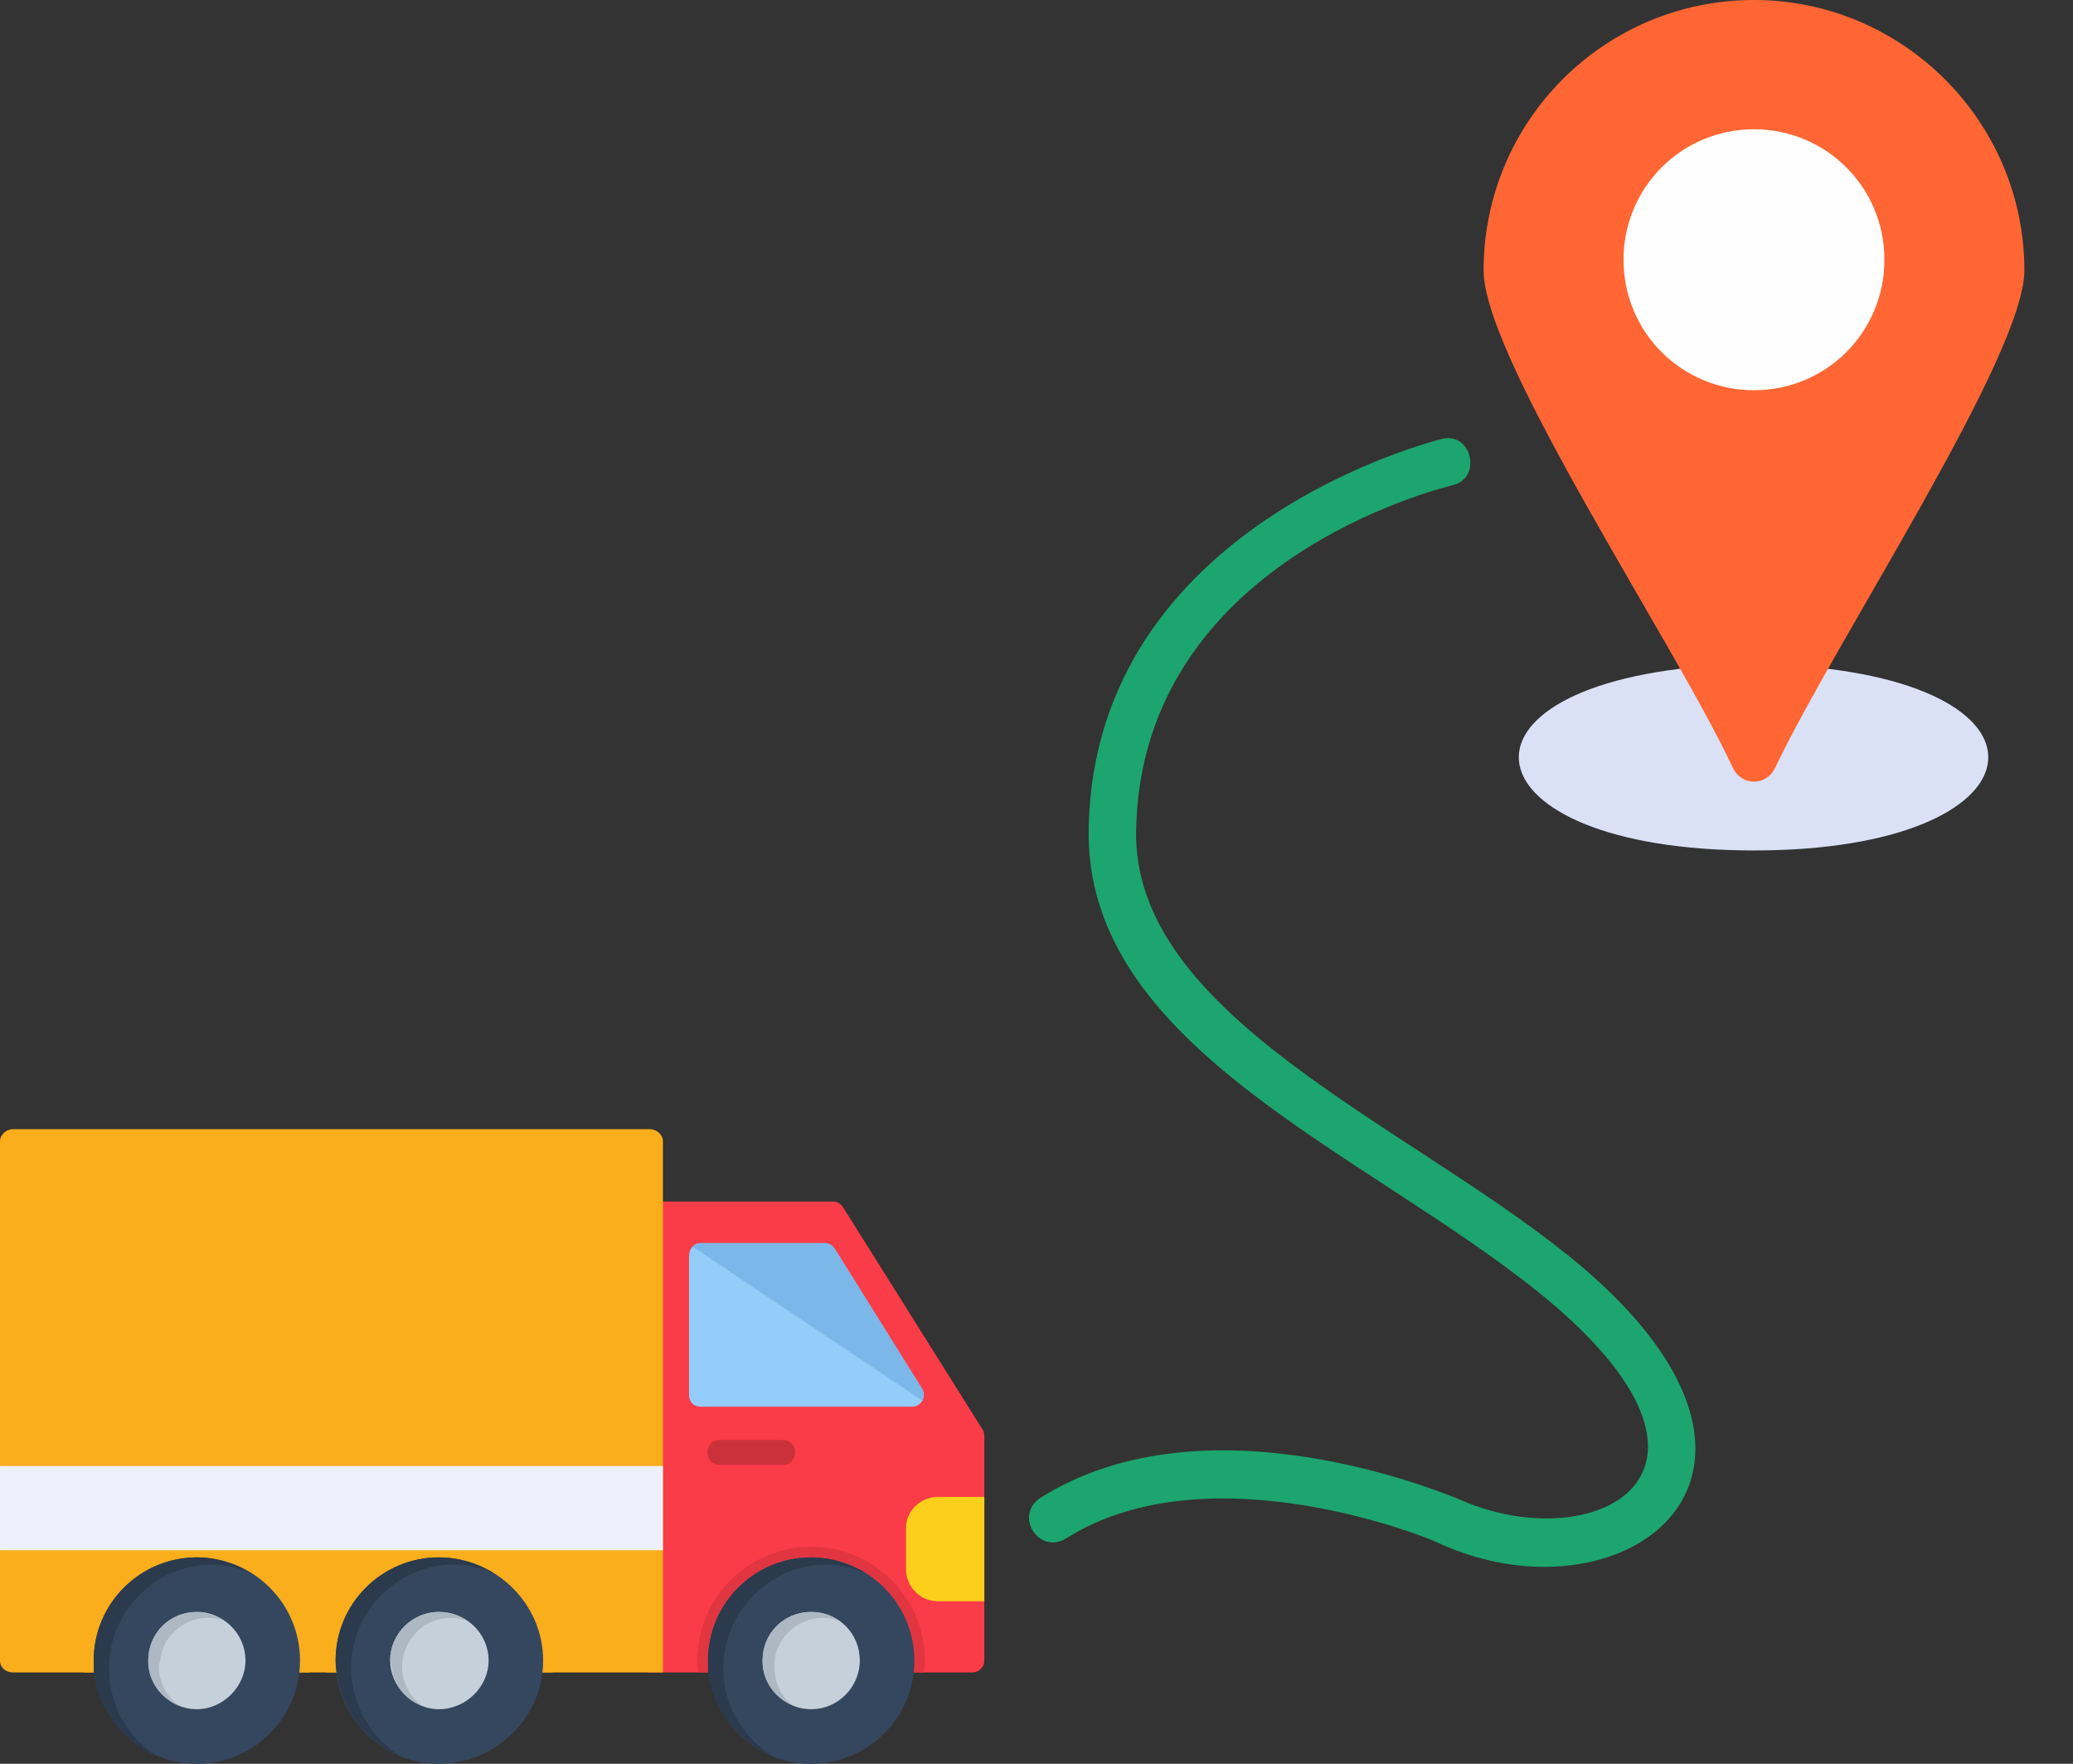 <?xml version="1.0" encoding="UTF-8"?>
<!DOCTYPE svg PUBLIC '-//W3C//DTD SVG 1.0//EN'
          'http://www.w3.org/TR/2001/REC-SVG-20010904/DTD/svg10.dtd'>
<svg clip-rule="evenodd" fill-rule="evenodd" height="1487.0" image-rendering="optimizeQuality" preserveAspectRatio="xMidYMid meet" shape-rendering="geometricPrecision" text-rendering="geometricPrecision" version="1.0" viewBox="0.0 108.0 1748.0 1487.0" width="1748.0" xmlns="http://www.w3.org/2000/svg" xmlns:xlink="http://www.w3.org/1999/xlink" zoomAndPan="magnify"
><rect x="0.0" y="108.0" width="1748.0" height="1487.0" fill="#333333" stroke="none"/><g
  ><g
    ><g
      ><path d="M820 1518l-59 0c-7,0 -10,-4 -11,-9l-133 0c0,5 -3,9 -10,9l-59 0c-13,0 -13,-18 -2,-20l0 -357c-11,-2 -11,-20 2,-20l155 0c3,0 6,2 8,5l118 188c1,2 1,4 1,6l0 188c0,6 -5,10 -10,10z" fill="#fa3c48"
      /></g
      ><g
      ><path d="M548 1518l-101 0c-5,0 -9,-3 -10,-7l-133 0c-1,4 -5,7 -10,7l-52 0c-6,0 -9,-4 -10,-9l-133 0c-1,5 -4,9 -10,9l-78 0c-6,0 -11,-4 -11,-10l0 -438c0,-5 5,-10 11,-10l537 0c6,0 11,5 11,10 0,2 0,4 0,6l0 442 -11 0z" fill="#faae1c"
      /></g
      ><g
      ><path d="M779 1518l-18 0c-7,0 -10,-4 -11,-9l-133 0c0,5 -3,9 -10,9l-18 0c-1,-3 -1,-7 -1,-10 0,-53 43,-96 96,-96 53,0 96,43 96,96 0,3 -1,7 -1,10z" fill="#e13641"
      /></g
      ><g
      ><path d="M466 1518l-19 0c-5,0 -9,-3 -10,-7l-133 0c-1,4 -5,7 -10,7l-19 0c0,-3 0,-7 0,-10 0,-53 43,-96 95,-96 53,0 96,43 96,96 0,3 0,7 0,10zm-205 0l-19 0c-6,0 -9,-4 -10,-9l-133 0c-1,5 -4,9 -10,9l-18 0c-1,-3 -1,-7 -1,-10 0,-53 43,-96 96,-96 52,0 95,43 95,96 0,3 0,7 0,10z" fill="#faae1c"
      /></g
      ><g
      ><path d="M0 1415L0 1344 559 1344 559 1415z" fill="#eef0fc"
      /></g
      ><g
      ><path d="M830 1370l0 88 -39 0c-15,0 -27,-12 -27,-27l0 -35c0,-14 12,-26 27,-26l39 0z" fill="#fcd01a"
      /></g
      ><g
      ><path d="M660 1343l-53 0c-14,0 -14,-21 0,-21l53 0c14,0 14,21 0,21z" fill="#cb313b"
      /></g
      ><g
      ><path d="M370 1595c-48,0 -87,-39 -87,-87 0,-48 39,-87 87,-87 48,0 88,39 88,87 0,48 -40,87 -88,87z" fill="#35475e"
      /></g
      ><g
      ><path d="M166 1595c-48,0 -87,-39 -87,-87 0,-48 39,-87 87,-87 48,0 87,39 87,87 0,48 -39,87 -87,87z" fill="#35475e"
      /></g
      ><g
      ><path d="M684 1595c-48,0 -87,-39 -87,-87 0,-48 39,-87 87,-87 48,0 87,39 87,87 0,48 -39,87 -87,87z" fill="#35475e"
      /></g
      ><g
      ><path d="M769 1294l-178 0c-6,0 -10,-4 -10,-10l0 -117c0,-6 4,-11 10,-11l104 0c4,0 7,2 9,5l73 117c5,7 0,16 -8,16z" fill="#94ccfa"
      /></g
      ><g
      ><path d="M684 1549c-23,0 -41,-19 -41,-41 0,-23 18,-41 41,-41 23,0 41,18 41,41 0,22 -18,41 -41,41z" fill="#c6d0da"
      /></g
      ><g
      ><path d="M370 1549c-22,0 -41,-19 -41,-41 0,-23 19,-41 41,-41 23,0 42,18 42,41 0,22 -19,41 -42,41z" fill="#c6d0da"
      /></g
      ><g
      ><path d="M166 1549c-23,0 -41,-19 -41,-41 0,-23 18,-41 41,-41 22,0 41,18 41,41 0,22 -19,41 -41,41z" fill="#c6d0da"
      /></g
      ><g
      ><path d="M135 1509c1,-20 19,-37 40,-37 6,0 11,1 15,3 -7,-5 -15,-8 -24,-8 -23,0 -41,18 -41,41 0,0 0,1 0,1 0,17 11,31 26,37 -10,-7 -17,-19 -17,-33 0,-1 0,-2 1,-4z" fill="#adb8c2"
      /></g
      ><g
      ><path d="M339 1511c2,-22 19,-39 41,-39 5,0 10,1 15,3 -7,-5 -15,-8 -25,-8 -22,0 -41,18 -41,41 0,1 1,2 1,3 1,16 11,30 26,35 -10,-7 -17,-19 -17,-33 0,-1 0,-1 0,-2z" fill="#adb8c2"
      /></g
      ><g
      ><path d="M643 1509c0,17 11,31 26,37 -10,-7 -16,-19 -16,-33 0,-1 0,-3 0,-4 2,-21 20,-37 41,-37 5,0 10,1 14,3 -6,-5 -15,-8 -24,-8 -23,0 -41,18 -41,41 0,0 0,0 0,1z" fill="#adb8c2"
      /></g
      ><g
      ><path d="M92 1514c0,-47 39,-87 87,-87 11,0 22,3 32,7 -13,-8 -29,-13 -45,-13 -48,0 -87,39 -87,87 0,3 0,7 0,10 4,32 25,59 54,71 -24,-15 -40,-41 -41,-71 0,-1 0,-2 0,-4z" fill="#2b3a4d"
      /></g
      ><g
      ><path d="M296 1514c0,-47 39,-87 87,-87 12,0 23,3 33,7 -14,-8 -29,-13 -46,-13 -48,0 -87,39 -87,87 0,3 1,7 1,10 4,32 25,59 54,71 -24,-15 -40,-41 -42,-71 0,-1 0,-2 0,-4z" fill="#2b3a4d"
      /></g
      ><g
      ><path d="M610 1514c0,-47 39,-87 87,-87 11,0 22,3 32,7 -13,-8 -29,-13 -45,-13 -48,0 -87,39 -87,87 0,3 0,7 0,10 4,32 26,59 55,71 -24,-15 -41,-41 -42,-71 0,-1 0,-2 0,-4z" fill="#2b3a4d"
      /></g
      ><g
      ><path d="M584 1159l194 130c1,-4 1,-8 -1,-11l-73 -117c-2,-3 -5,-5 -9,-5l-104 0c-2,0 -5,1 -7,3z" fill="#7bb7e8"
      /></g
    ></g
    ><g
    ><path d="M1479 825c-247,0 -270,-141 -31,-156 16,-1 22,17 31,34 8,-17 15,-35 31,-34 238,15 215,156 -31,156z" fill="#dae1f7"
    /></g
    ><g
    ><path d="M1302 1429c-30,0 -61,-7 -91,-21 -1,-1 -190,-80 -312,-3 -23,14 -44,-19 -22,-34 141,-89 342,-3 351,0 115,53 259,-20 70,-173 -149,-120 -384,-208 -380,-392 5,-257 295,-327 298,-328 25,-6 34,33 9,39 -11,3 -262,64 -267,290 -4,156 225,247 365,360 182,147 101,262 -21,262z" fill="#1da56f"
    /></g
    ><g
    ><path d="M1479 767c-8,0 -15,-5 -18,-12 -49,-105 -210,-345 -210,-419 0,-126 102,-228 228,-228 125,0 228,102 228,228 0,72 -158,310 -210,419 -3,7 -10,12 -18,12z" fill="#f63"
    /></g
    ><g
    ><path d="M1479 437c-61,0 -110,-49 -110,-110 0,-61 49,-110 110,-110 61,0 110,49 110,110 0,61 -49,110 -110,110z" fill="#fefefe"
    /></g
  ></g
></svg
>
